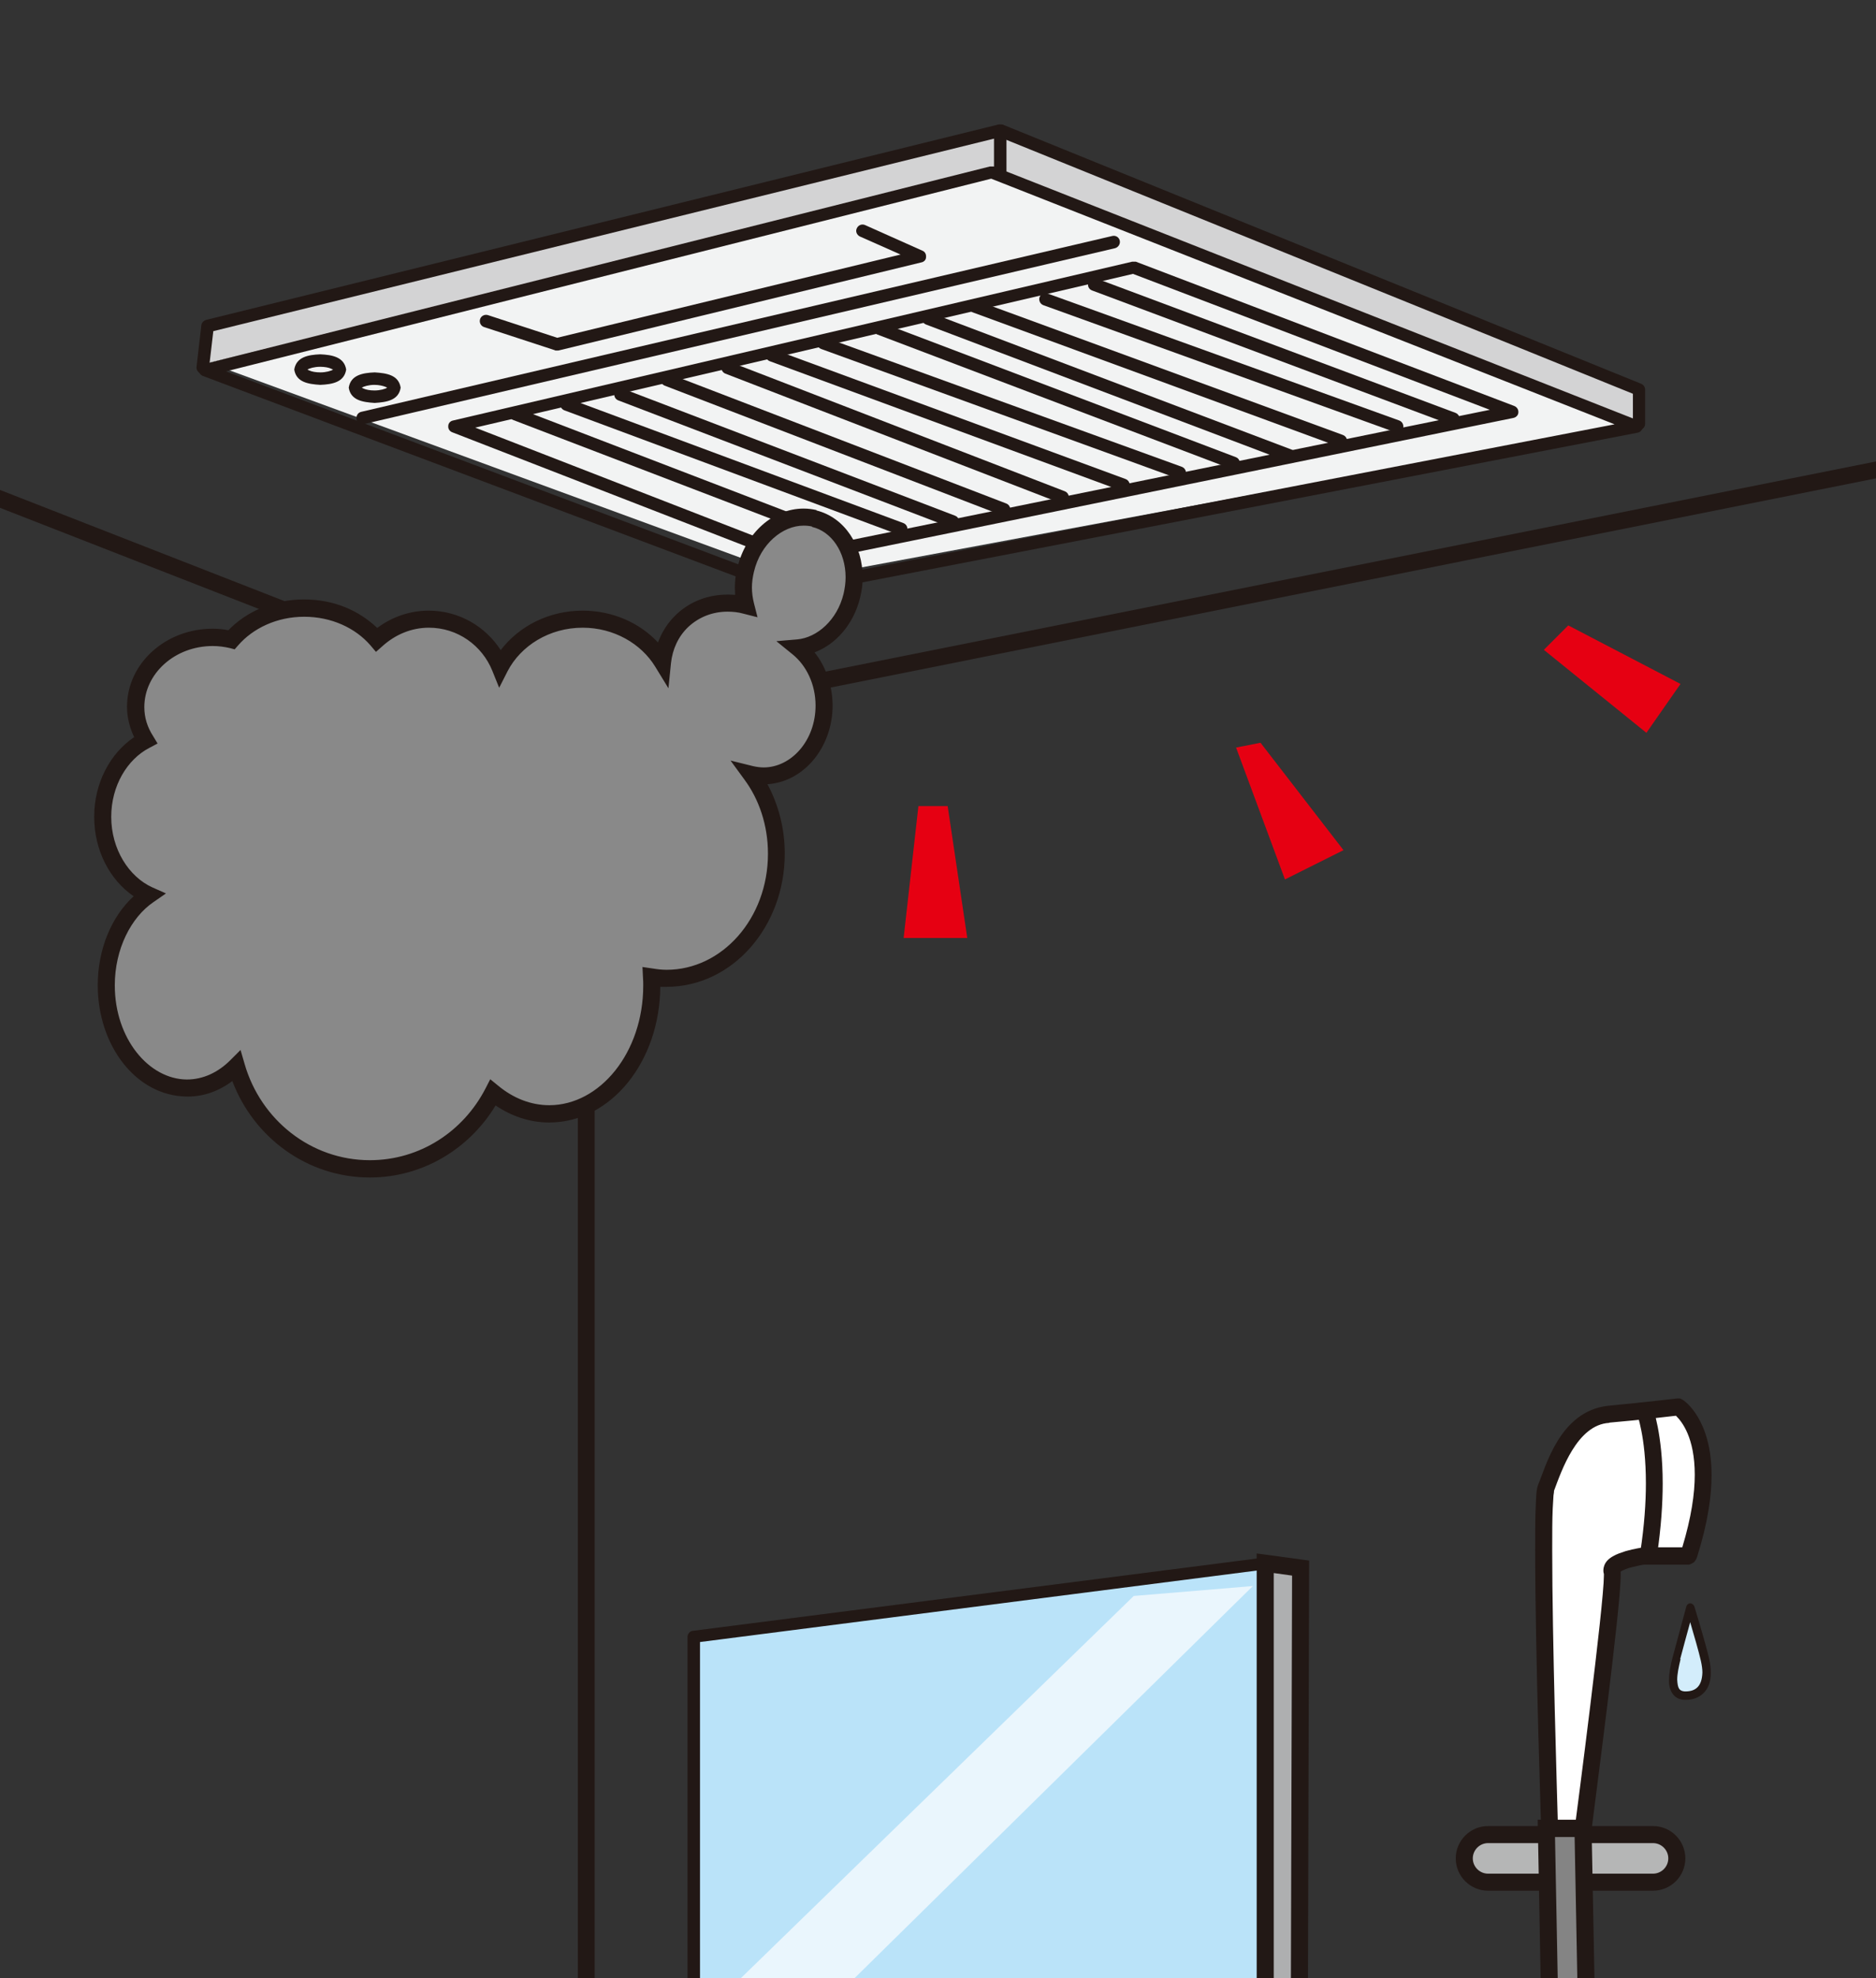 <?xml version="1.0" encoding="UTF-8"?><svg id="_レイヤー_2" xmlns="http://www.w3.org/2000/svg" width="73.7" height="77.72" xmlns:xlink="http://www.w3.org/1999/xlink" viewBox="0 0 73.7 77.72"><rect x="0" y="0" width="73.7" height="77.72" fill="#333333" stroke="none"/><defs><style>.cls-1{fill:#fff;}.cls-2{fill:#848484;}.cls-3{fill:#d3edfb;}.cls-4{fill:#221815;}.cls-5{fill:#b5b6b6;}.cls-6{fill:#898989;}.cls-7{fill:#aeafb0;}.cls-8{fill:#bae3f9;}.cls-9{clip-path:url(#clippath);}.cls-10{fill:none;}.cls-11{fill:#e60012;}.cls-12{fill:#d3d3d4;}.cls-13{fill:#eaf6fd;}.cls-14{fill:#f2f3f3;}</style><clipPath id="clippath"><rect class="cls-10" width="73.7" height="77.72"/></clipPath></defs><g id="_レイヤー_1-2"><polygon class="cls-14" points="8.2 14.25 39.3 6.77 63.91 16.7 31.38 22.75 8.2 14.25"/><polygon class="cls-12" points="8.2 14.25 39.3 6.77 64.49 16.7 64.49 15.26 39.58 5.19 8.35 12.96 8.2 14.25"/><g class="cls-9"><path class="cls-3" d="M66.41,63.15s-.4,1.44-.54,2c-.18,.71-.25,1.43,.31,1.47,.56,.04,1.06-.36,.82-1.4-.14-.61-.58-2.07-.58-2.07"/><path class="cls-4" d="M66.25,66.78s-.05,0-.09,0c-.44-.02-.61-.42-.59-.79,0-.27,.06-.58,.14-.88,.15-.56,.54-2,.54-2,.02-.07,.08-.12,.15-.12,.07,0,.13,.05,.16,.11,0,0,.45,1.46,.59,2.09,.04,.19,.06,.37,.06,.53,0,.35-.1,.62-.29,.8-.18,.18-.43,.26-.67,.26h0Zm-.23-1.59c-.07,.29-.13,.58-.13,.8,.02,.33,.07,.44,.29,.46h.06c.36-.01,.62-.18,.64-.74,0-.13-.02-.28-.06-.46-.08-.36-.28-1.04-.42-1.52-.13,.46-.3,1.11-.39,1.44m.23-1.99l.16-.05-.16,.05Z"/><path class="cls-4" d="M22.91,28.9L-6.07,17.58c-.17-.07-.25-.25-.18-.42,.06-.17,.26-.25,.42-.19l28.89,11.29,57.48-11.5h0c.18-.04,.35,.08,.38,.26,.03,.18-.08,.35-.26,.38L23.09,28.92l-.18-.02Z"/><path class="cls-4" d="M22.7,80.61V28.6c0-.18,.15-.33,.33-.33s.33,.15,.33,.33v52.01c0,.18-.14,.33-.33,.33s-.33-.15-.33-.33"/><path class="cls-4" d="M30.91,23.4L7.97,14.77c-.1-.04-.16-.13-.16-.24,0-.11,.08-.2,.18-.22l30.9-7.77h.15s25.34,9.99,25.34,9.99l-.09,.23,.09-.23c.1,.04,.17,.15,.15,.25,0,.11-.09,.2-.2,.22l-33.3,6.43h-.13ZM8.88,14.59l22.14,8.34,32.41-6.26L38.94,7.02,8.88,14.59Z"/><path class="cls-4" d="M64.15,16.65v-1.18L39.28,5.39,8.38,13.01l-.17,1.46h0c-.02,.14-.14,.23-.27,.22-.13-.02-.23-.14-.22-.27l.19-1.64c.01-.1,.09-.18,.18-.21l31.14-7.68h.15s25.1,10.19,25.1,10.19c.09,.04,.15,.13,.15,.23v1.34c0,.14-.11,.24-.24,.24s-.24-.11-.24-.24"/><path class="cls-4" d="M39.05,6.86v-1.73c0-.13,.11-.24,.24-.24s.25,.11,.25,.24v1.73c0,.13-.11,.24-.25,.24s-.24-.11-.24-.24"/><path class="cls-4" d="M14.01,16.47c-.03-.13,.05-.26,.18-.29l29.51-6.91c.13-.03,.26,.05,.29,.18,.03,.13-.05,.26-.18,.3l-29.51,6.91s-.04,0-.06,0c-.11,0-.21-.07-.24-.19"/><path class="cls-4" d="M21.8,13.76l-2.78-.91c-.13-.04-.2-.18-.16-.31,.04-.13,.18-.2,.31-.16l2.72,.89,13.49-3.27-1.6-.71c-.12-.06-.18-.2-.12-.32,.06-.13,.2-.18,.32-.13l2.26,1.01c.1,.04,.15,.14,.14,.25,0,.11-.08,.19-.19,.21l-14.25,3.46h-.13Z"/><path class="cls-4" d="M11.56,14.52c.08-.5,.55-.58,1.02-.6,.46,.02,.94,.1,1.02,.6-.08,.5-.55,.58-1.02,.6-.47-.03-.94-.1-1.02-.6m1.52,0s-.04-.02-.06-.03c-.1-.05-.26-.08-.44-.08-.23,0-.43,.06-.5,.11,.01,.01,.04,.02,.06,.03,.1,.05,.26,.08,.45,.08,.22,0,.42-.06,.5-.11"/><path class="cls-4" d="M13.7,15.23c.08-.5,.55-.58,1.02-.6,.47,.03,.94,.1,1.02,.6-.08,.5-.55,.57-1.02,.6-.47-.03-.94-.1-1.02-.6m.57,.03c.1,.05,.26,.08,.44,.08,.23,0,.43-.06,.5-.11-.01,0-.03-.02-.06-.03-.1-.04-.26-.08-.44-.08-.22,0-.42,.06-.5,.11,.02,0,.03,.02,.06,.03m-.09,0h0s0,0,0,0Z"/><path class="cls-4" d="M57.01,16.69l-14.11-5.28c-.13-.05-.19-.19-.14-.32,.05-.13,.19-.19,.31-.15l14.11,5.28c.13,.05,.19,.19,.14,.31-.03,.1-.13,.16-.23,.16-.03,0-.06,0-.09-.02"/><path class="cls-4" d="M54.81,16.98l-13.82-4.99c-.13-.05-.19-.19-.15-.31,.04-.13,.18-.19,.31-.15l13.82,4.99c.13,.05,.19,.19,.15,.32-.03,.1-.13,.16-.23,.16-.03,0-.06,0-.08-.01"/><path class="cls-4" d="M52.6,17.55l-14.39-5.28c-.13-.05-.19-.19-.15-.31,.04-.13,.19-.19,.31-.15l14.39,5.28c.13,.05,.19,.19,.15,.31-.04,.1-.13,.16-.23,.16-.03,0-.06,0-.08-.02"/><path class="cls-4" d="M50.58,18.13l-14.2-5.38c-.13-.05-.19-.19-.14-.32,.05-.13,.19-.19,.32-.14l14.2,5.38c.13,.05,.19,.19,.14,.31-.04,.1-.13,.16-.23,.16-.03,0-.06,0-.09-.02"/><path class="cls-4" d="M48.37,18.42l-13.91-5.28c-.13-.05-.19-.19-.14-.32,.05-.13,.19-.19,.32-.14l13.91,5.28c.13,.05,.19,.19,.14,.31-.04,.1-.13,.16-.23,.16-.03,0-.06,0-.09-.02"/><path class="cls-4" d="M46.27,18.8l-14.01-5.09c-.13-.05-.19-.18-.15-.31,.05-.13,.19-.19,.31-.14l14.01,5.08c.13,.05,.19,.19,.15,.31-.04,.1-.13,.16-.23,.16-.03,0-.06,0-.08-.02"/><path class="cls-4" d="M44.06,19.28l-13.82-5.09c-.13-.05-.19-.19-.15-.31,.05-.13,.19-.19,.31-.15l13.82,5.09c.13,.05,.19,.19,.15,.31-.04,.1-.13,.16-.23,.16-.03,0-.06,0-.08-.02"/><path class="cls-4" d="M41.65,19.76l-13.15-5.08c-.13-.05-.19-.19-.14-.32,.05-.12,.19-.19,.32-.14l13.15,5.08c.13,.05,.19,.19,.14,.32-.04,.1-.13,.16-.23,.16-.03,0-.06,0-.09-.02"/><path class="cls-4" d="M39.35,20.24l-13.24-5.09c-.12-.05-.19-.19-.14-.32,.05-.12,.19-.19,.32-.14l13.24,5.09c.13,.05,.19,.19,.14,.32-.04,.1-.13,.15-.23,.15-.03,0-.06,0-.09-.02"/><path class="cls-4" d="M37.34,20.72l-13.05-4.99c-.13-.05-.19-.19-.14-.32,.05-.13,.19-.19,.32-.14l13.05,4.99c.13,.05,.19,.19,.14,.32-.04,.1-.13,.16-.23,.16-.03,0-.06,0-.09-.02"/><path class="cls-4" d="M35.32,21.01l-13.15-4.89c-.13-.05-.19-.19-.14-.32,.05-.13,.19-.19,.31-.14l13.15,4.89c.13,.05,.19,.19,.14,.32-.03,.1-.13,.16-.23,.16-.03,0-.06,0-.09-.01"/><path class="cls-4" d="M32.92,21.39l-12.76-4.89c-.13-.05-.19-.19-.14-.32,.05-.13,.19-.19,.32-.14l12.76,4.9c.13,.05,.19,.19,.14,.31-.04,.1-.13,.16-.23,.16-.03,0-.06,0-.09-.02"/><path class="cls-4" d="M31.1,22.16l-13.34-5.18,.09-.23,.06,.24-.06-.24-.09,.23c-.1-.04-.16-.14-.15-.24,0-.11,.08-.2,.19-.22l26.68-6.24h.14s14.87,5.67,14.87,5.67c.1,.04,.17,.14,.16,.25,0,.11-.09,.2-.2,.22l-28.21,5.76h-.14Zm.11-.49l27.32-5.57-14.02-5.34-25.84,6.04,12.53,4.87Z"/><path class="cls-6" d="M31.99,20.37c-1.16-.28-2.37,.62-2.71,2.01-.12,.49-.11,.97,0,1.41-.87-.23-1.81-.04-2.48,.6-.47,.44-.72,1.02-.78,1.63-.62-1.01-1.79-1.69-3.14-1.69-1.43,0-2.67,.77-3.25,1.89-.45-1.11-1.53-1.89-2.8-1.89-.79,0-1.5,.31-2.04,.81-.66-.75-1.69-1.24-2.85-1.24s-2.2,.49-2.86,1.24c-.24-.05-.49-.09-.74-.09-1.67,0-3.02,1.22-3.02,2.73,0,.48,.15,.92,.39,1.31-.99,.52-1.68,1.67-1.68,3.01s.75,2.58,1.81,3.08c-.99,.68-1.67,2.01-1.67,3.55,0,2.22,1.42,4.03,3.17,4.03,.74,0,1.41-.32,1.95-.86,.67,2.33,2.76,4.03,5.24,4.03,2.1,0,3.92-1.21,4.84-2.99,.64,.52,1.4,.83,2.22,.83,2.23,0,4.03-2.26,4.03-5.04,0-.12,0-.23-.01-.34,.19,.03,.39,.05,.59,.05,2.39,0,4.32-2.19,4.32-4.89,0-1.19-.37-2.28-1-3.12,.16,.04,.32,.06,.49,.06,1.31,0,2.38-1.24,2.38-2.77,0-.94-.41-1.77-1.02-2.27,.95-.09,1.84-.89,2.12-2.05,.33-1.39-.33-2.75-1.49-3.03"/><path class="cls-4" d="M9.13,42.47c-.52,.39-1.13,.62-1.79,.61-2-.02-3.5-2.01-3.5-4.37,0-1.42,.54-2.7,1.41-3.5-.94-.64-1.55-1.81-1.55-3.12,0-1.32,.62-2.49,1.57-3.13-.17-.36-.28-.77-.28-1.19,0-1.72,1.53-3.07,3.36-3.07,.22,0,.43,.02,.62,.06,.73-.75,1.79-1.21,2.97-1.21s2.15,.43,2.88,1.12c.56-.42,1.26-.68,2.02-.68,1.19,0,2.23,.62,2.83,1.55,.72-.94,1.89-1.55,3.22-1.55,1.18,0,2.24,.48,2.96,1.25,.15-.41,.39-.79,.72-1.1,.56-.53,1.28-.78,2-.78,.1,0,.2,0,.31,.01,0-.1-.01-.19-.01-.29,0-.26,.03-.52,.1-.78,.32-1.35,1.39-2.32,2.6-2.32,.17,0,.34,.02,.51,.06l-.08,.33-.08,.32c-.12-.03-.23-.04-.35-.04-.82,0-1.69,.71-1.95,1.81-.05,.21-.08,.42-.08,.62,0,.21,.03,.42,.08,.62l.14,.55-.55-.14c-.21-.06-.42-.08-.63-.08-.57,0-1.11,.2-1.54,.6-.4,.38-.62,.88-.68,1.42l-.1,.99-.52-.85c-.55-.9-1.62-1.53-2.85-1.53-1.31,0-2.43,.71-2.95,1.71l-.33,.65-.27-.67c-.4-.99-1.36-1.69-2.49-1.69-.7,0-1.33,.28-1.82,.72l-.26,.23-.22-.26c-.59-.68-1.53-1.12-2.6-1.12s-2.01,.45-2.6,1.13l-.13,.15-.19-.05c-.22-.05-.44-.08-.67-.08-1.51,0-2.69,1.1-2.69,2.4,0,.41,.12,.79,.34,1.13l.18,.3-.32,.17c-.87,.45-1.5,1.49-1.5,2.71,0,1.27,.69,2.35,1.61,2.77l.54,.24-.49,.34c-.88,.6-1.52,1.84-1.52,3.27,0,2.1,1.34,3.69,2.83,3.7,.64,0,1.23-.28,1.71-.76l.4-.4,.16,.55c.63,2.19,2.6,3.78,4.92,3.78,1.97,0,3.67-1.13,4.54-2.81l.19-.37,.32,.26c.58,.48,1.27,.76,2,.76,1.98,0,3.69-2.06,3.69-4.7,0-.1,0-.2-.01-.32l-.02-.41,.41,.06c.18,.03,.36,.05,.54,.05,2.17,0,3.98-2.01,3.98-4.56,0-1.12-.35-2.14-.93-2.92l-.54-.74,.89,.22c.14,.03,.27,.05,.41,.05,1.08,0,2.04-1.05,2.04-2.43,0-.85-.37-1.58-.9-2.01l-.64-.52,.82-.07c.78-.07,1.57-.76,1.82-1.79,.05-.22,.08-.43,.08-.65,0-.99-.55-1.8-1.32-1.98l.08-.32,.08-.33c1.14,.28,1.83,1.4,1.83,2.63,0,.26-.03,.53-.1,.8-.25,1.03-.94,1.83-1.79,2.15,.44,.55,.7,1.28,.71,2.08,0,1.62-1.1,3-2.56,3.1,.43,.8,.68,1.73,.68,2.73,0,2.86-2.05,5.23-4.65,5.23-.08,0-.16,0-.24,0-.02,2.9-1.9,5.32-4.36,5.33-.77,0-1.49-.25-2.11-.67-1.02,1.69-2.85,2.83-4.94,2.83-2.46,0-4.56-1.57-5.4-3.78"/><polygon class="cls-8" points="49.71 79.46 27.25 79.46 27.25 64.3 49.71 61.42 49.71 79.46"/><path class="cls-4" d="M27.25,79.71c-.06,0-.13-.03-.17-.07-.05-.04-.07-.11-.07-.17v-15.16c0-.12,.09-.23,.21-.24l22.46-2.88c.07,0,.14,.01,.19,.06,.05,.05,.08,.11,.08,.18v18.04c0,.07-.03,.13-.07,.17-.05,.05-.11,.07-.17,.07H27.25Zm22.46-.25v0Zm-22.21-14.95v14.7h21.97v-17.52l-21.97,2.82Z"/><polygon class="cls-7" points="51.1 61.61 49.71 61.42 49.71 79.46 51.05 79.46 51.1 61.61"/><path class="cls-4" d="M49.37,79.79v-18.76l1.77,.24-.05,.33,.05-.33,.29,.04-.05,18.48h-2.01Zm.67-.67h.67l.05-17.22-.72-.1v17.32Z"/><polygon class="cls-13" points="49.22 62.31 32.53 78.74 27.98 78.81 44.54 62.7 49.22 62.31"/><path class="cls-5" d="M65.88,73.01c0,.52-.42,.94-.94,.94h-6.48c-.52,0-.94-.42-.94-.94s.42-.94,.94-.94h6.48c.52,0,.94,.42,.94,.94"/><path class="cls-4" d="M58.46,74.28c-.7,0-1.27-.57-1.27-1.27s.57-1.27,1.27-1.27h6.48c.7,0,1.27,.57,1.27,1.27s-.57,1.27-1.27,1.27h-6.48Zm-.6-1.27c0,.33,.27,.6,.6,.6h6.48c.33,0,.6-.27,.6-.6s-.27-.6-.6-.6h-6.48c-.33,0-.6,.27-.6,.6"/><path class="cls-1" d="M60.89,72.26s-.43-13.1-.15-13.82c.29-.72,.87-2.73,2.45-2.88,1.58-.14,2.74-.29,2.74-.29,0,0,1.87,1.15,.43,5.76-.04,.14-.05,.1-.15,.1h-1.63s-1.39,.19-1.25,.62c.14,.44-1.15,10.22-1.15,10.22,0,0,.29,.29-1.29,.29"/><path class="cls-4" d="M60.56,72.6v-.32s-.25-7.37-.25-11.37c0-.67,0-1.24,.02-1.68,.02-.45,.02-.69,.1-.91,.29-.66,.83-2.87,2.73-3.09,1.58-.15,2.72-.29,2.72-.29h.12s.1,.05,.1,.05c.08,.04,1.14,.78,1.14,2.96,0,.84-.15,1.88-.56,3.19-.02,.05-.02,.09-.08,.17-.04,.09-.24,.18-.31,.16-.08,0-.07,0-.08,0h-1.61c-.06,0-.25,.04-.45,.09-.19,.04-.4,.13-.48,.18,0,.06,0,.1,0,.16,0,1.29-1.04,9.12-1.15,10.03,0,.03,0,.06,.01,.09-.02,.3-.26,.42-.47,.48-.24,.06-.58,.1-1.18,.1v-.33h.33s-.33,0-.33,0v.33h-.33Zm2.66-16.7c-1.27,.07-1.88,1.9-2.17,2.67,0,0,0,0,0,.03,0,.03-.01,.08-.02,.15-.01,.13-.02,.3-.03,.51-.02,.42-.02,.99-.02,1.65,0,3.48,.19,9.55,.23,11.02,.33-.01,.53-.04,.65-.07,.11-.84,1.15-8.81,1.15-9.96v-.07c-.02-.05-.02-.11-.02-.14,.01-.3,.21-.45,.36-.54,.16-.1,.34-.15,.51-.21,.34-.1,.67-.14,.68-.15h.02s.03,0,.03,0h1.5c.36-1.19,.49-2.12,.49-2.85,0-1.47-.51-2.09-.72-2.3,0,0-.01-.01-.02-.02-.35,.04-1.34,.16-2.61,.27"/><path class="cls-4" d="M64.44,60.98c.16-1.05,.22-1.95,.22-2.7,0-.93-.09-1.63-.18-2.08-.09-.46-.17-.66-.17-.66h0l.62-.24s.39,1.03,.39,2.98c0,.78-.06,1.71-.22,2.8l-.67-.1Z"/><polygon class="cls-2" points="62.33 79.31 60.89 79.31 60.74 71.83 62.18 71.83 62.33 79.31"/><path class="cls-4" d="M60.56,79.65l-.15-8.16h2.11l.15,7.81h-.33s0-.33,0-.33v.34h.33s0,.34,0,.34h-2.11Zm.66-.67h.77l-.13-6.81h-.77l.13,6.81Z"/><polygon class="cls-11" points="36.08 31.67 37.23 31.67 38 36.85 35.5 36.85 36.08 31.67"/><polygon class="cls-11" points="48.56 29.37 49.52 29.18 52.78 33.4 50.48 34.55 48.56 29.37"/><polygon class="cls-11" points="66.02 26.87 61.61 24.57 60.65 25.53 64.68 28.79 66.02 26.87"/></g></g></svg>